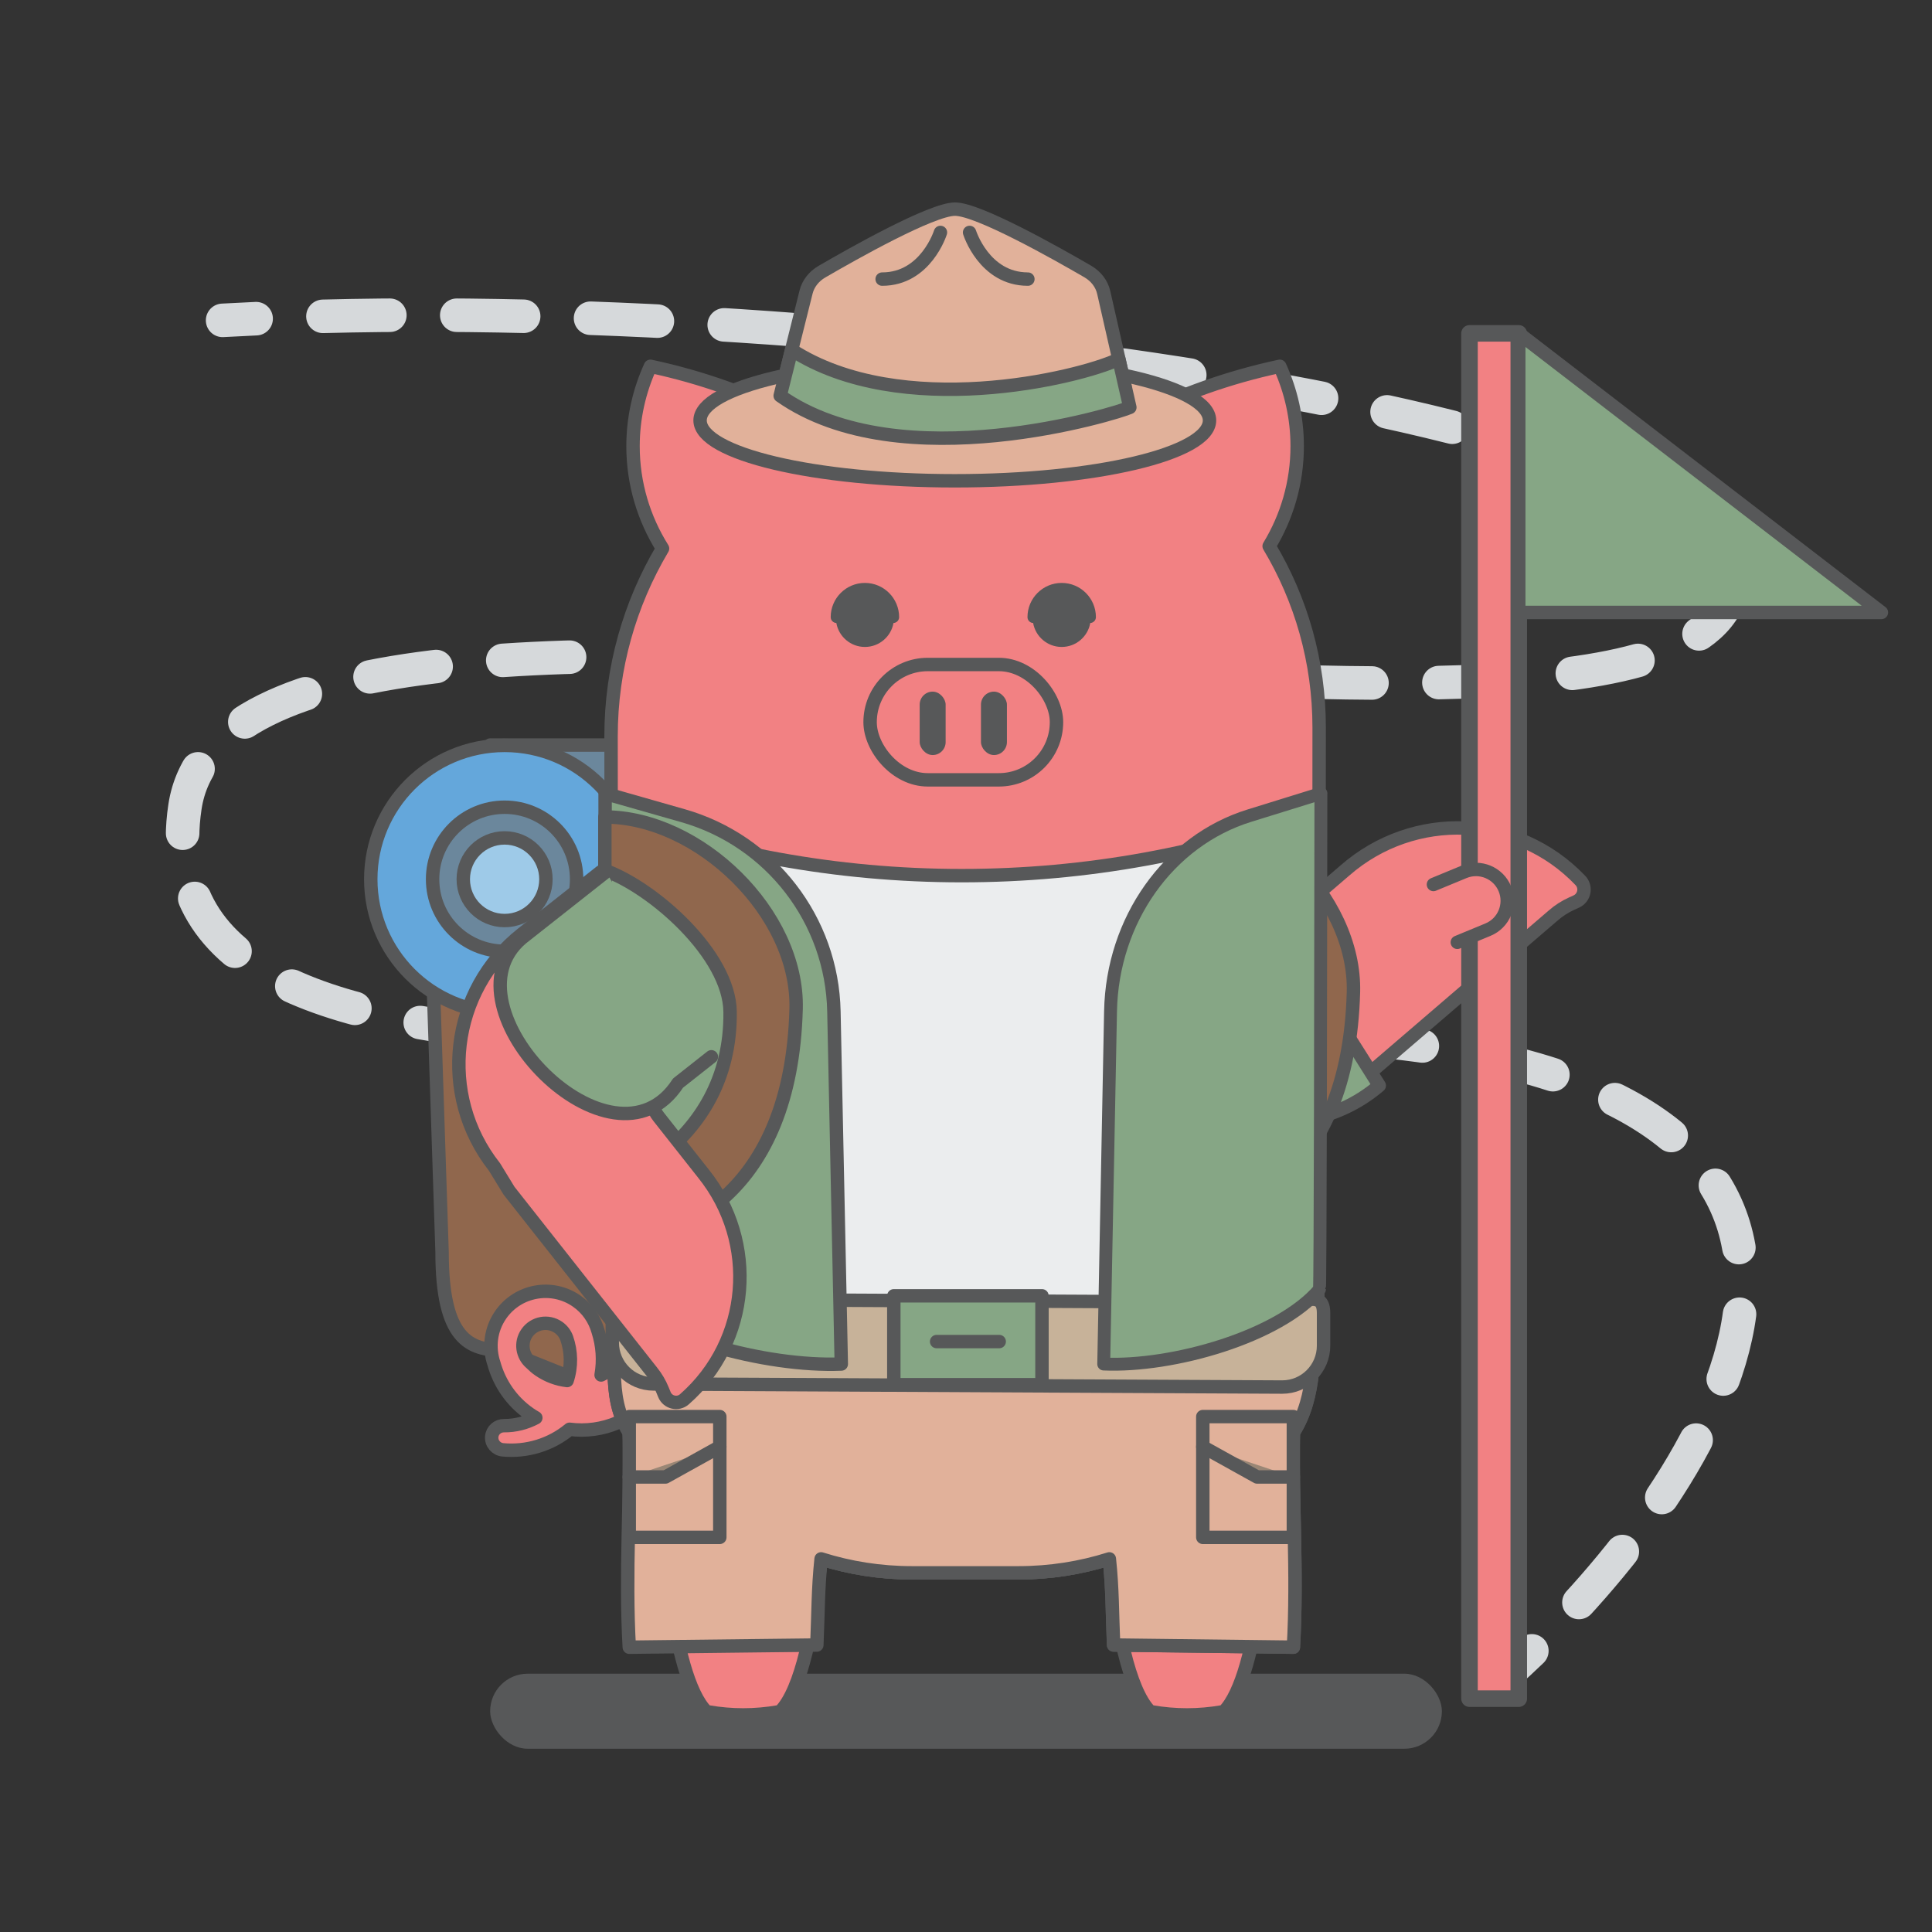 <?xml version="1.0" encoding="UTF-8"?><svg xmlns="http://www.w3.org/2000/svg" viewBox="0 0 576 576"><rect x="0" y="0" width="576" height="576" fill="#333333" stroke="none"/><defs><style>.cls-1{stroke-width:4.93px;}.cls-1,.cls-2,.cls-3,.cls-4,.cls-5,.cls-6,.cls-7,.cls-8,.cls-9,.cls-10,.cls-11,.cls-12,.cls-13,.cls-14,.cls-15,.cls-16{stroke-linecap:round;stroke-linejoin:round;}.cls-1,.cls-2,.cls-3,.cls-4,.cls-5,.cls-6,.cls-7,.cls-8,.cls-9,.cls-10,.cls-11,.cls-14,.cls-15,.cls-16{stroke:#575859;}.cls-1,.cls-5{fill:#f28183;}.cls-2{fill:#998675;}.cls-2,.cls-3,.cls-4,.cls-5,.cls-6,.cls-7,.cls-8,.cls-9,.cls-11,.cls-14,.cls-15,.cls-16{stroke-width:4px;}.cls-3,.cls-12,.cls-13{fill:none;}.cls-4{fill:#64a7db;}.cls-6{fill:#9ecae8;}.cls-7,.cls-10{fill:#86a685;}.cls-17{fill:#575859;}.cls-8{fill:#c7b299;}.cls-9{fill:#ebedee;}.cls-10{stroke-width:3.84px;}.cls-11{fill:#e1b19a;}.cls-12,.cls-13{stroke:#d6d9db;stroke-width:10px;}.cls-13{stroke-dasharray:19.95 19.95;}.cls-14{fill:#6b879c;}.cls-15{fill:#666;}.cls-16{fill:#90674d;}</style></defs><g id="BGs"><path class="cls-12" d="M66.37,95.51c3.3-.18,6.63-.35,9.99-.5"/><path class="cls-13" d="M96.28,94.31c180.86-4.6,422.88,34.47,420.46,77.82-4.55,81.6-446.28-33.45-461.6,68.43-15.17,100.9,214.85,60.59,340.42,68.47,178.61,11.21,128.26,114.57,68.23,176.11"/><path class="cls-12" d="M456.7,492.18c-2.45,2.35-4.89,4.62-7.33,6.81"/></g><g id="Shadow"><rect class="cls-17" x="146.13" y="498.99" width="283.75" height="22.37" rx="11.19" ry="11.19"/></g><g id="Layer_1"><path class="cls-16" d="M182.41,415.57l-32.38-13.01c-10.07,0-18.23-3.16-18.23-29.23l-3-91.43c0,5.95,8.16-2.21,18.23-2.21h35.39c10.07,0,18.23,8.16,18.23,18.23v99.44c0,10.07-8.16,18.23-18.23,18.23Z"/><rect class="cls-14" x="146.13" y="222.13" width="179.47" height="83.38"/><circle class="cls-4" cx="150.44" cy="262.13" r="39.9"/><circle class="cls-14" cx="150.44" cy="262.13" r="21.47"/><circle class="cls-6" cx="150.44" cy="262.13" r="12.32"/><path class="cls-5" d="M360.79,263.62l8.03,9.36c3.86,4.5,10.63,5.01,15.13,1.15l17.03-14.62c20.54-17.94,51.37-16.75,70.19,2.99,1.86,1.95,1.24,5.15-1.21,6.27l-1.43.65c-1.99.91-3.84,2.1-5.48,3.54l-46.11,39.59-8.14,6.99-7.17,4.81c-21.57,18.52-54.06,16.04-72.58-5.52l-20.3-23.64"/><path class="cls-7" d="M375.88,268.98l-8.03-9.36-52.04,31.57,20.3,23.64c18.52,21.57,53.53,27.33,75.1,8.81,0,0-31.46-50.17-35.32-54.67Z"/><path class="cls-5" d="M197.43,411.79c-.44.72-1.07,1.95-1.72,2.89-6,8.66-16.13,12.72-25.9,11.44-5.6,4.65-12.79,6.79-19.89,6.13-1.99-.18-3.48-1.92-3.32-3.91.16-1.91,1.78-3.32,3.69-3.3,3.29.03,6.54-.79,9.46-2.35-.63-.37-1.26-.74-1.87-1.17-5.41-3.76-9-9.14-10.63-15.02-1.6-4.72-1.04-10.1,2.02-14.51,5.12-7.38,15.26-9.22,22.64-4.1,3.25,2.25,5.42,5.48,6.4,9.02,1.34,4.18,1.67,8.65.9,13.02,2.73-1.29,5.19-3.26,7.08-5.87h0M169.08,411.59c1.38-4.17,1.28-8.64-.14-12.68h0c-.46-1.25-1.29-2.37-2.47-3.19-3.06-2.12-7.26-1.36-9.38,1.7-2,2.88-1.41,6.75,1.21,8.96.73.73,1.51,1.42,2.39,2.03,2.59,1.79,5.47,2.83,8.39,3.18Z"/><path class="cls-16" d="M403.51,295.84c.78-28.63-29.08-57.27-57.02-57.27h0v15.92c14.3,5.12,37.16,25.09,37.34,42.22.42,40.13-37.52,55.29-51.8,55.29h-1.7l4,10.71,11.03,3c23.63,0,56.66-14.95,58.15-69.86Z"/><path class="cls-5" d="M392.73,389.38c-1.55,13.77-6.21,26.6-13.28,37.76-.71,25.85-3.86,72.44-14.58,83.16-.06,0-.24.03-.5.07-6.93,1.21-14.04,1.21-20.98,0-.25-.04-.42-.07-.48-.07-6.4-6.4-10.1-25.61-12.2-45.55-8.54,2.7-17.64,4.17-27.08,4.17h-31.78c-9.44,0-18.54-1.46-27.08-4.17-2.09,19.94-5.8,39.14-12.2,45.55-.06,0-.24.03-.5.07-6.94,1.21-14.04,1.21-20.98,0-.25-.04-.43-.07-.48-.07-10.72-10.72-13.87-57.31-14.58-83.16-7.06-11.16-11.73-23.99-13.28-37.76-.48-.48-.57-169.91-.57-169.91,0-20.28,5.59-39.49,15.35-55.94-5.55-8.85-8.8-19.29-8.8-30.51,0-8.5,1.89-16.55,5.19-23.81,15.27,3.25,29.8,8.46,43.35,15.33,13.88-7.79,29.69-12.48,46.62-13.09,19.84-.71,38.51,4.07,54.63,12.93,13.46-6.79,27.89-11.94,43.03-15.17,3.31,7.27,5.19,15.31,5.19,23.81,0,10.92-3.08,21.11-8.36,29.8,9.47,15.83,14.91,34.33,14.91,54.12,0,0-.06,172.95-.57,172.44"/><path class="cls-17" d="M257.86,173.79c-5.62,0-10.2,4.57-10.2,10.2,0,.94.74,1.7,1.68,1.75.72,4.06,4.26,7.14,8.52,7.14s7.8-3.08,8.52-7.14c.93-.04,1.68-.8,1.68-1.75,0-5.62-4.57-10.2-10.2-10.2Z"/><path class="cls-17" d="M326.73,183.99c0-5.62-4.57-10.2-10.2-10.2s-10.2,4.57-10.2,10.2c0,.94.74,1.71,1.68,1.75.72,4.06,4.26,7.14,8.52,7.14s7.8-3.08,8.52-7.14c.93-.04,1.68-.8,1.68-1.75Z"/><rect class="cls-5" x="259.41" y="198.11" width="55.57" height="34.39" rx="17.19" ry="17.19"/><rect class="cls-17" x="274.19" y="206.2" width="7.74" height="18.91" rx="3.87" ry="3.87"/><rect class="cls-17" x="292.46" y="206.2" width="7.74" height="18.91" rx="3.87" ry="3.87"/><path class="cls-11" d="M182.45,357.89c.08,18.54.18,31.36.31,31.49,1.55,13.77-2.23,26.6,4.84,37.76.48,17.46,10.51,44.36,14.8,63.29h38.4c1.73-7.65,3.02-16.59,3.98-25.68,8.54,2.7,17.64,4.17,27.08,4.17h31.78c9.44,0,18.54-1.46,27.08-4.17.96,9.1.84,15.71,1.27,25.68l53.61.65c1.3-22.54-.49-46.49-.01-63.94,7.06-11.16,5.6-23.99,7.15-37.76.14.14.24-12.73.33-31.49-33.05,11.21-68.47,17.29-105.31,17.29s-72.25-6.08-105.3-17.28Z"/><path class="cls-11" d="M393.06,357.89c-33.05,11.21-68.47,17.29-105.3,17.29-36.84,0-72.25-6.08-105.3-17.29h0c.08,18.54.18,31.36.31,31.49,1.55,13.77-2.23,26.6,4.84,37.76.01.49.03,1.01.05,1.52.39,17.31-1.31,40.52-.05,62.43l55.92-.65c.43-9.97.32-16.58,1.27-25.68,8.54,2.7,17.63,4.16,27.07,4.16h31.8c9.43,0,18.53-1.46,27.07-4.16.96,9.09.84,15.71,1.27,25.68l53.61.65c1.26-21.91-.44-45.11-.05-62.43.02-.5.03-1.03.05-1.52,7.06-11.16,5.6-23.99,7.15-37.76.13-.13.23-12.95.31-31.49h0Z"/><rect class="cls-11" x="358.6" y="422.34" width="27" height="36"/><path class="cls-9" d="M391.31,384.98c.45-2.33.82-4.69,1.09-7.08.36.36.5-84.76.55-135.91-33.07,12.32-68.85,19.07-106.21,19.07s-73.14-6.75-106.2-19.07c.06,49.94.2,135.57.54,135.91.27,2.39.64,4.75,1.09,7.08,33.52,8.16,68.54,12.48,104.57,12.48s71.05-4.33,104.57-12.48Z"/><polyline class="cls-2" points="358.6 431.34 374.8 440.34 385.6 440.34"/><rect class="cls-11" x="187.6" y="422.34" width="27" height="36" transform="translate(402.2 880.68) rotate(-180)"/><polyline class="cls-2" points="214.6 431.34 198.4 440.34 187.6 440.34"/><ellipse class="cls-11" cx="284.66" cy="125.34" rx="75.94" ry="18"/><path class="cls-11" d="M234.14,111.81l6.18-24.74c.62-2.5,2.32-4.67,4.72-6.07,9.23-5.37,32.75-18.65,39.68-18.65s30.28,13.19,39.58,18.59c2.47,1.44,4.18,3.69,4.76,6.26l6.15,27.06c1.01,4.44-1.54,3.2-6.15,5.12-16.17,6.7-54.85,18.49-90.35-3.03-3.73-2.26-5.55-.61-4.57-4.53Z"/><path class="cls-3" d="M280.38,69.3s-4.34,13.91-17.38,13.91"/><path class="cls-3" d="M289.07,69.3s4.34,13.91,17.38,13.91"/><path class="cls-7" d="M236.01,104.32l-3.41,13.66c36,25.36,101.01,5.06,104.25,3.48l-3.27-14.38c-12.33,5.79-64.98,18.26-97.57-2.76Z"/><path class="cls-8" d="M382.28,413.53l-187.42-.92c-6.8,0-12.32-5.52-12.32-12.32v-9.72c0-6.8,5.52-3.2,12.32-3.2l187.42.92c6.8,0,12.32-3.61,12.32,3.2v9.72c0,6.8-5.52,12.32-12.32,12.32Z"/><rect class="cls-7" x="266.48" y="386.33" width="44.17" height="26.5"/><line class="cls-15" x1="297.9" y1="399.97" x2="279.24" y2="399.97"/><path class="cls-7" d="M180.4,236.56c.06,54.14.19,147.43.47,147.76,0,.03,0,.05,0,.08,13.11,14.17,47.58,23.17,69.95,22.27l-2.2-105.16c-.57-27.2-18.81-50.85-44.97-58.32l-23.25-6.63Z"/><path class="cls-10" d="M393.81,236.56c-.06,54.14-.18,147.43-.43,147.76,0,.03,0,.05,0,.08-12.05,14.17-43.76,23.17-64.32,22.27l2.03-105.16c.52-27.2,17.3-50.85,41.36-58.32l21.38-6.63Z"/><rect class="cls-1" x="438.11" y="99.39" width="14.69" height="407.04"/><path class="cls-5" d="M427.36,263.7l9.12-3.77c4.76-1.97,10.22.3,12.18,5.06h0c1.97,4.76-.3,10.22-5.06,12.18l-9.12,3.77"/><path class="cls-16" d="M237.35,300.84c.78-28.63-29.08-57.27-57.02-57.27h0v15.92c14.3,5.12,37.16,25.09,37.34,42.22.42,40.13-37.52,55.29-51.8,55.29h-1.7l4,10.71,11.03,3c23.63,0,56.66-14.95,58.15-69.86Z"/><path class="cls-5" d="M207.38,311.14l-9.31,7.34c-4.47,3.53-5.24,10.01-1.71,14.48l13.36,16.93c16.41,20.44,14.04,50-5.67,67.28-1.94,1.71-5,.99-5.97-1.41l-.57-1.39c-.79-1.95-1.86-3.77-3.18-5.41l-36.18-45.86-6.39-8.1-4.33-7.08c-16.92-21.45-13.25-52.55,8.2-69.47l23.51-18.55"/><path class="cls-7" d="M180.7,259.87l-25.14,19.83c-24.42,20.63,27.12,73.27,46.58,43.22l9.95-7.85"/><polygon class="cls-7" points="560.92 182.59 452.8 182.59 452.8 99.39 560.92 182.59"/></g></svg>